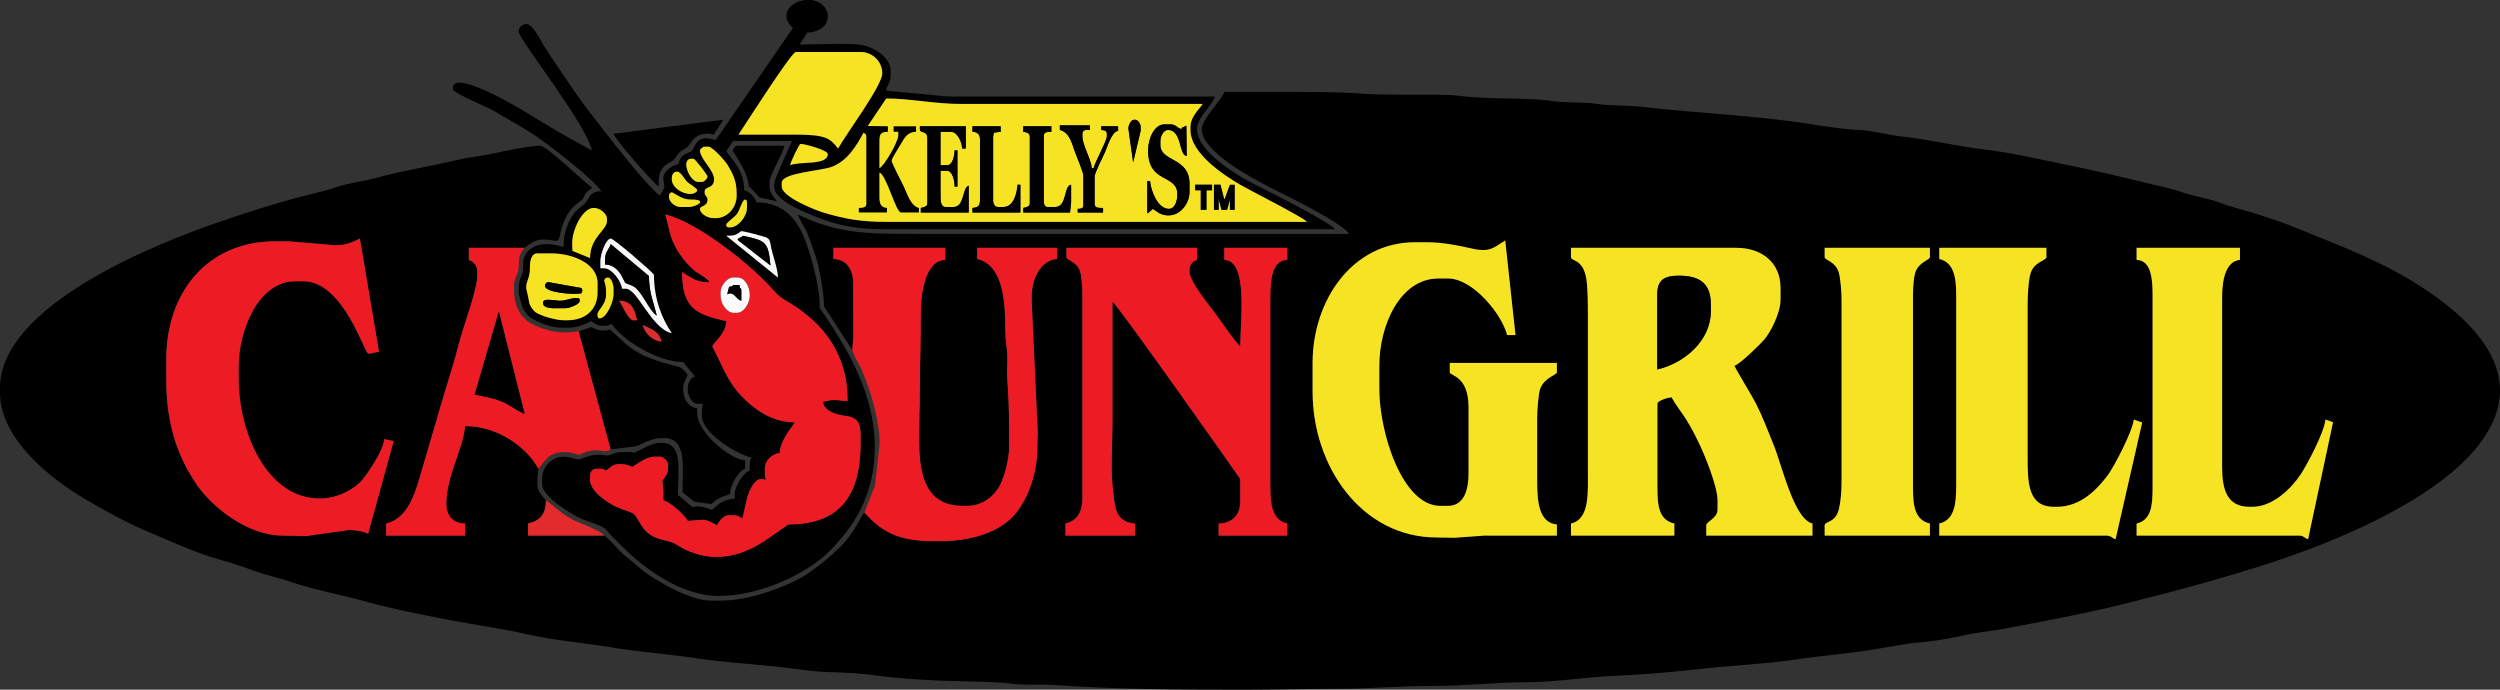 <?xml version="1.0" encoding="UTF-8"?>
<svg xmlns="http://www.w3.org/2000/svg" xmlns:xlink="http://www.w3.org/1999/xlink" width="765.35pt" height="211.14pt" viewBox="0 0 765.35 211.14" version="1.1">
<rect x="0" y="0" width="765.35" height="211.14" fill="#333333" stroke="none"/>
<defs>
<clipPath id="clip1">
  <path d="M 0 28 L 765.352 28 L 765.352 211.141 L 0 211.141 Z M 0 28 "/>
</clipPath>
</defs>
<g id="surface1">
<path style=" stroke:none;fill-rule:nonzero;fill:rgb(96.1%,50.999%,12.199%);fill-opacity:1;" d="M 208.621 89.195 L 205.125 92.633 L 205.125 96.07 L 208.621 99.508 L 208.621 89.195 "/>
<g clip-path="url(#clip1)" clip-rule="nonzero">
<path style=" stroke:none;fill-rule:evenodd;fill:rgb(0%,0%,0%);fill-opacity:1;" d="M 260.895 107.133 L 261.246 103.445 L 261.18 86.672 C 261.18 82.59 259.215 79.371 255.141 79.281 L 255.141 75.871 L 289.367 75.871 L 289.367 79.566 C 283.246 79.703 281.855 89.812 281.891 96.328 C 281.926 104.109 281.605 112.055 281.605 120.203 C 281.605 135.59 278.352 154.875 294.836 154.875 L 295.984 154.875 C 300.602 154.875 304.016 152.137 305.773 149.199 C 307.27 146.711 308.93 140.875 308.93 136.973 L 308.93 130.719 C 308.93 125.543 308.711 120.699 308.352 115.945 C 308.172 113.527 308.539 110.684 308.355 108.266 C 308.184 105.984 307.773 103.754 307.777 101.164 C 307.801 91.707 306.887 81.062 299.148 79.281 L 299.148 75.871 L 323.598 75.871 L 323.598 79.281 C 318.555 79.699 315.832 85.301 315.832 90.934 L 315.832 92.07 L 317.695 132.418 L 317.559 137.254 C 317.559 145.742 314.062 154.23 309.73 158.508 C 305.02 163.168 297.043 165.672 287.645 165.672 L 285.918 165.672 C 274.871 165.672 269.789 162.727 264.633 156.863 C 263.91 157.684 262.219 161.004 261.297 162.379 C 260.195 164.012 258.723 165.984 257.371 167.309 C 253.922 170.691 251.809 172.34 247.836 175.223 C 242.695 178.945 230.012 183.859 221.199 183.859 L 217.457 183.859 C 211.504 183.859 202.664 178.652 198.816 176.133 C 196.27 174.461 193.934 172.137 191.516 170.273 C 189.371 168.617 187.082 165.375 184.953 163.965 L 161.656 163.965 L 161.656 160.273 C 165.234 159.449 167.121 157.516 167.121 153.168 C 166.352 152.031 164.531 150.605 164.531 148.621 L 164.531 146.633 L 164.82 143.508 C 161.312 136.957 152.465 130.434 142.383 130.434 C 141.793 137.438 136.633 145.762 136.633 154.305 C 136.633 157.801 138.746 160.273 142.383 160.273 L 142.383 163.965 L 118.223 163.965 L 118.223 160.273 C 124.766 158.77 127.055 151.215 128.859 144.926 C 130.777 138.234 132.762 131.703 134.73 124.863 C 136.691 118.062 138.926 111.441 140.598 104.801 C 141.797 100.031 146.121 88.703 146.121 84.398 L 146.121 82.977 C 146.121 81.395 144.82 79.906 143.531 79.566 L 143.531 75.871 L 160.504 75.871 C 161.996 74.887 163.754 73.316 166.258 73.316 C 170.719 73.316 170.867 75.117 171.598 71.203 C 171.961 69.273 172.914 66.977 173.738 65.645 C 174.855 63.828 175.879 62.852 177.652 61.555 C 178.93 60.621 178.52 60.383 179.309 59.211 C 180.027 58.141 180.473 58.496 181.215 57.402 C 178.828 55.824 167.352 44.613 165.395 44.613 C 162.422 44.613 155.203 46.035 152.281 46.723 C 148.07 47.711 143.883 48.062 139.676 49.043 C 131.332 50.988 123.25 52.23 115.227 54.441 C 111.133 55.57 106.719 55.949 102.891 57.32 C 99.688 58.465 94.387 59.605 91.129 60.473 C 83.297 62.562 75.859 64.988 68.348 67.523 C 47.047 74.699 0 93.695 0 118.781 L 0 120.203 C 0 134.844 16.496 147.215 26.184 152.875 C 32.207 156.395 38.883 160.09 45.645 162.922 C 51.777 165.492 60.242 169.395 66.676 171.133 C 69.648 171.93 74.762 173.641 77.918 174.801 C 81.488 176.105 85.52 176.91 89.168 178.176 C 96.523 180.723 104.762 182.09 112.586 184.316 C 119.957 186.41 129.043 188.145 136.801 189.66 C 144.965 191.258 153.469 192.375 161.531 194.215 C 169.605 196.055 178.688 196.777 187.141 198.184 C 195.879 199.637 204.484 200.203 213.371 201.539 C 222.086 202.848 230.93 203.27 240.152 204.348 C 243.621 204.75 250.094 205.707 253.402 205.75 C 256.855 205.801 263.762 206.137 267.16 206.652 C 274.441 207.762 286.852 208.461 294.848 208.57 C 297.574 208.609 306.188 208.797 308.867 209.211 C 313.234 209.891 318.105 209.352 323.027 209.719 C 340.859 211.035 361.785 211.141 380.555 211.141 C 390.676 211.141 399.93 210.855 409.891 210.855 C 419.43 210.855 429.375 209.969 438.648 209.996 C 448.168 210.023 457.828 208.879 467.141 208.871 C 475.902 208.867 486.133 207.199 494.734 206.867 C 504.105 206.504 513.34 205.586 522.094 204.625 C 531.18 203.629 540.172 203.297 549.051 201.984 C 557.5 200.734 566.688 200.043 575.215 198.566 C 578.125 198.062 585.34 196.727 587.938 196.645 C 590.133 196.57 598.488 195.207 600.602 194.656 C 604.305 193.695 609.328 193.273 613.383 192.508 C 617.488 191.727 621.766 190.957 625.695 190.18 C 633.816 188.574 642.109 186.914 650.02 184.938 C 666.172 180.91 681.07 176.918 696.137 171.961 C 718.973 164.445 760.746 147.145 765.023 123.223 C 767.906 107.09 751.191 94.352 741.949 88.262 C 729.133 79.82 716.793 75.434 701.852 69.34 C 698.48 67.961 694.414 66.676 690.797 65.48 C 687.184 64.285 682.988 63.395 679.586 62.062 C 676.07 60.684 671.426 60.09 667.906 58.824 C 664.641 57.656 659.949 56.715 656.289 55.809 C 648.344 53.848 640.129 51.992 632.176 50.363 C 624.547 48.797 615.113 46.609 607.496 45.758 C 599.199 44.832 590.832 42.688 581.926 41.75 C 578.438 41.387 572.387 39.824 568.965 39.777 C 566.242 39.746 558.949 38.773 555.84 38.25 C 538.852 35.402 520.105 34.723 502.492 32.699 C 497.91 32.172 492.934 32.453 488.484 31.758 C 484.461 31.129 478.82 31.598 474.727 30.859 C 471.805 30.336 463.762 30.133 460.512 30.129 C 457.465 30.125 449.43 29.762 446.648 29.328 C 443.535 28.848 435.555 28.984 432.039 28.984 C 427.84 28.984 421.926 29.02 417.656 28.703 C 408.691 28.039 398.375 28.133 388.895 28.133 L 374.801 28.133 C 374.145 30.551 367.895 36.395 367.895 39.5 C 367.895 46.406 383.223 54.465 388.699 57.309 C 393.879 60.004 410.598 67.98 413.059 71.609 C 383.91 71.609 354.762 71.609 325.613 71.609 C 311.039 71.609 296.465 71.609 281.891 71.609 C 264.133 71.609 256.473 71.457 244.211 65.645 C 244.461 66.711 246.547 69.832 247.289 71.691 C 248.207 73.988 248.848 76.129 249.68 78.426 C 250.781 81.473 252.262 89.68 252.262 93.777 Z M 326.188 160.273 C 329.715 159.461 331.363 156.785 331.363 152.602 L 331.363 89.797 C 331.363 87.766 331.078 84.016 330.516 82.68 C 329.359 79.965 326.477 79.66 326.477 78.715 L 326.477 75.871 L 366.457 75.871 L 366.457 79.566 C 365.312 79.867 364.156 80.984 364.156 82.41 L 364.156 83.262 C 364.156 85.938 369.82 93.062 371.426 95.117 C 372.949 97.07 378.41 105.148 379.691 105.996 C 379.691 98.332 382.215 79.73 374.801 79.566 L 374.801 75.871 L 394.07 75.871 L 394.07 79.566 C 388.883 79.68 388.895 86.949 388.895 92.355 L 388.895 146.633 C 388.895 153.02 388.73 159.043 394.07 160.273 L 394.07 163.965 L 373.074 163.965 L 373.074 160.273 C 377.266 160.18 379.691 157.668 379.691 153.453 L 379.691 146.633 C 379.691 146.578 342.516 93.766 340.57 92.355 C 340.57 104.859 340.57 117.359 340.57 129.867 C 340.57 135.043 340.027 143.863 340.59 148.602 C 341.305 154.605 340.91 159.73 347.473 160.273 L 347.473 163.965 L 326.188 163.965 Z M 480.941 160.273 C 486.73 158.941 486.117 150.863 486.117 143.793 L 486.117 96.051 C 486.117 92.844 486.074 87.801 485.613 85.18 C 484.555 79.145 480.941 80.02 480.941 78.715 L 480.941 75.871 L 531.566 75.871 C 539.438 75.871 545.086 80.477 545.086 88.094 L 545.086 91.785 C 545.086 95.789 542.066 101.672 540.121 103.934 C 538.812 105.457 532.617 111.535 530.988 111.965 C 531.199 112.734 536.578 121.586 537.605 123.613 C 539.695 127.742 541.133 131.715 542.98 136.207 C 545.461 142.223 549.191 158.965 554.863 160.273 L 554.863 163.965 L 522.359 163.965 L 522.359 160.844 C 522.359 159.633 525.812 158.695 525.812 156.012 L 525.812 153.168 C 525.812 148.879 521.852 139.246 520.254 135.926 C 518.984 133.285 517.762 130.895 516.266 128.504 C 514.859 126.27 512.832 123.703 511.719 121.625 C 510.621 121.715 507.402 122.617 507.402 123.613 L 507.402 148.906 C 507.402 154.719 507.727 159.156 512.582 160.273 L 512.582 163.965 L 480.941 163.965 Z M 562.926 156.016 C 563.484 153.848 563.781 150.504 563.781 147.77 L 563.781 91.504 C 563.781 89.43 563.395 84.801 562.895 83.289 C 561.762 79.887 558.605 79.727 558.605 78.715 L 558.605 75.871 L 590.82 75.871 L 590.82 78.715 C 590.82 79.512 587.816 80.168 586.59 82.777 C 585.891 84.277 585.645 87.906 585.645 90.082 L 585.645 149.477 C 585.645 154.922 586.246 159.219 590.82 160.273 L 590.82 163.965 L 558.605 163.965 L 558.605 160.844 C 558.605 159.559 561.871 160.129 562.926 156.016 Z M 647.66 165.078 C 646.621 164.801 646.273 163.965 644.898 163.965 L 593.695 163.965 L 593.695 160.273 C 599.223 159.004 598.875 152.367 598.875 145.781 L 598.875 90.367 C 598.875 84.984 598.172 80.312 593.695 79.281 L 593.695 75.871 L 626.488 75.871 L 626.488 78.715 C 626.488 79.809 622.512 80.074 621.527 84.047 C 620.969 86.305 620.734 90.258 620.734 93.207 L 620.734 139.527 C 620.734 147.492 620.68 155.156 628.789 155.156 L 629.652 155.156 C 637.035 155.156 641.98 149.801 645.234 145.547 C 647.102 143.105 652.945 131.91 653.238 128.445 L 655.809 129.348 Z M 706.594 165.07 C 705.59 164.801 705.238 163.965 703.863 163.965 L 654.102 163.965 L 654.102 160.273 C 658.555 159.246 658.992 154.797 658.992 149.477 L 658.992 90.082 C 658.992 85.469 658.566 79.664 654.102 79.566 L 654.102 75.871 L 685.742 75.871 L 685.742 79.566 C 681.27 79.934 680.277 85.996 680.277 90.934 L 680.277 142.938 C 680.277 149.652 681.645 155.156 688.617 155.156 L 689.48 155.156 C 695.973 155.156 701.543 149.367 704.27 145.324 C 706.219 142.43 711.594 132.297 711.918 128.445 L 714.234 129.262 Z M 436.93 74.168 C 441.34 74.168 446.219 75.086 450.051 75.98 C 455.836 77.34 456.941 76.156 460.805 73.602 L 463.953 102.586 L 461.383 102.586 C 459.93 96.434 451.02 85.25 443.258 85.25 L 440.383 85.25 C 428.566 85.25 422.262 99.656 422.262 111.965 L 422.262 119.066 C 422.262 132.371 429.227 154.875 440.961 154.875 L 443.258 154.875 C 448.258 154.875 449.586 149.891 449.586 144.926 L 449.586 124.754 C 449.586 114.832 443.832 115.148 443.832 113.953 L 443.832 111.113 L 476.625 111.113 L 476.625 113.953 C 476.625 114.816 472.973 115.441 471.555 118.891 C 470.965 120.332 470.586 125.746 470.586 127.879 L 470.586 147.484 C 470.586 153.438 471.113 160.105 476.625 160.559 L 476.625 163.965 L 454.477 163.965 L 445.277 164.629 L 439.809 164.535 C 416.93 164.535 401.84 142.883 401.84 119.922 L 401.84 111.113 C 401.84 91.969 413.941 74.168 433.191 74.168 Z M 103.84 75.02 C 106.02 75.02 108.699 73.797 110.168 73.031 L 116.027 107.684 C 114.664 107.805 114.086 108.27 112.758 108.27 C 111.621 108.27 105.105 86.105 92.91 86.105 L 90.32 86.105 C 79.348 86.105 73.062 100.742 73.062 112.246 L 73.062 115.941 C 73.062 132.512 81.723 152.602 97.797 152.602 L 98.086 152.602 C 103.438 152.602 108.75 149.629 111.086 146.688 C 112.977 144.297 117.348 137.957 117.645 134.414 L 120.512 135.031 L 112.695 163.383 C 111.297 162.707 109.18 162.262 107.004 162.262 L 106.715 162.262 L 93.793 164.102 L 86.582 163.965 C 75.66 163.965 64.867 155.109 60.285 148.453 C 54.637 140.246 50.91 130.168 50.91 116.512 L 50.91 109.973 C 50.91 89.449 63.5 73.883 84.281 73.883 L 88.305 73.883 L 102.969 75.113 L 103.84 75.02 "/>
</g>
<path style=" stroke:none;fill-rule:evenodd;fill:rgb(0%,0%,0%);fill-opacity:1;" d="M 316.406 70.188 C 347.188 70.188 377.965 70.188 408.742 70.188 C 407.422 68.242 388.906 58.801 385.25 57.023 C 379.707 54.324 366.457 46.719 366.457 39.5 C 366.457 35.934 371.34 32.035 371.922 29.555 L 290.23 29.555 L 271.227 27.738 C 271.68 25.734 272.688 25.391 272.688 22.734 L 272.688 21.883 C 272.688 17.277 267.199 14.129 262.891 13.656 C 258.184 13.141 249.879 13.641 244.785 13.641 L 247.133 9.977 C 250.332 9.945 253.414 8.172 253.414 5.113 L 253.414 4.828 C 253.414 2.156 250.637 0 247.949 0 L 247.086 0 C 244.027 0 240.758 2.047 240.758 4.828 L 240.758 5.113 C 240.758 6.449 241.918 7.961 242.77 8.527 L 219.117 42.863 C 218.098 42.66 217.387 42.34 216.02 42.34 C 212.781 42.34 212.59 45.828 211.688 46.301 C 209.477 47.469 208.406 47.207 207.68 50.301 C 205.73 50.457 202.754 52.727 203.074 54.844 L 203.43 57.391 L 202.035 59.871 C 198.055 57.207 184.621 39.625 180.719 34.59 C 177.285 30.172 174.203 25.559 171.031 20.859 C 169.398 18.434 167.914 16.309 166.371 13.809 C 165.363 12.172 163.207 7.387 161.082 7.387 C 159.945 7.387 158.777 8.316 158.777 9.66 C 158.777 12.027 179.211 37.527 181.215 46.035 C 174.316 42.43 168.145 38.738 161.598 34.727 C 157.711 32.344 145.723 25.289 140.371 25.289 C 139.637 25.289 138.645 25.906 138.645 26.711 L 138.645 27.277 C 138.645 28.504 149.492 32.902 151.188 33.93 C 155.375 36.469 159.133 38.414 163.207 41.09 C 167.883 44.16 181.398 54.562 184.094 58.539 C 181.57 58.539 180.766 59.504 179.875 61.195 C 179.133 62.609 177.52 63.406 176.391 64.57 C 174.512 66.508 172.586 70.727 172.586 74.453 L 172.586 75.59 C 171.312 75.297 169.402 74.738 167.984 74.738 L 167.41 74.738 C 163.828 74.738 161.176 76.34 160.379 79.16 C 159.805 81.188 160.602 81.953 159.684 84.152 C 159.055 85.656 158.777 86.871 158.777 88.945 L 158.777 89.512 C 158.777 90.094 159.723 93.66 160.023 94.254 C 160.715 95.598 161.406 96.547 162.629 97.363 C 164.336 98.504 168.762 100.312 171.434 100.312 L 174.312 100.312 C 176.719 100.312 179.332 99.156 180.93 98.32 C 181.812 98.785 182.938 99.742 184.094 99.742 L 184.953 99.742 C 185.996 99.742 186.559 99.508 187.258 99.176 C 190.508 103.973 201.137 110.828 209.117 110.828 L 212.75 115.223 C 211.219 115.73 210.555 117.422 210.555 119.066 L 210.555 119.352 C 210.555 121.129 211.883 123.613 213.434 123.613 L 215.156 123.613 C 215.082 124.504 214.871 124.625 214.871 125.602 L 214.871 127.309 C 214.871 132.41 225.098 138.941 230.113 140.098 C 229.816 140.652 229.539 140.934 229.539 141.801 L 229.539 144.074 C 227.758 144.547 224.938 148.82 224.938 151.18 L 224.938 152.602 C 223.398 152.727 222.004 153.184 220.902 153.73 C 220.086 154.137 218.156 156.012 218.031 156.012 C 217.078 156.012 214.23 154.242 211.703 155.441 L 211.914 155.199 L 207.574 151.535 C 207.391 144.621 209.484 135.551 202.5 135.551 L 201.926 135.551 C 199.785 135.551 195.715 137.859 194.16 138.676 C 193.703 138.461 193.746 138.391 193.008 138.391 L 190.422 138.391 C 188.922 138.391 188.273 138.676 187.141 139.133 C 185.551 139.773 185.555 139.246 183.805 139.246 L 182.941 139.246 C 180.191 139.246 177.895 140.664 177.188 140.664 C 176.363 140.664 174.57 139.812 172.586 139.812 C 168.859 139.812 165.969 142.863 165.969 146.633 L 165.969 148.34 C 165.969 151.965 174.609 157.184 177.664 158.668 C 179.488 159.555 184.469 160.855 185.461 162.047 C 187.246 164.199 188.82 165.641 190.777 167.594 C 196.82 173.613 208.211 182.438 220.047 182.438 C 233 182.438 247.188 175.43 253.633 169.016 C 261.352 161.332 267.797 151.816 267.797 136.688 C 267.797 120.488 259.094 106.379 252.438 96.445 C 250.332 93.309 251.141 95.43 250.828 90.93 C 250.762 89.949 250.121 86.305 249.848 85.082 C 248.965 81.133 248.047 77.805 246.84 74.414 C 244.488 67.809 240.422 61.949 231.551 61.949 C 231.168 60.309 229.441 58.629 227.812 58.254 C 227.812 52.199 224.629 49.684 222.348 46.32 L 224.367 43.195 L 242.484 43.191 C 241.855 44.363 237.02 55.246 237.02 55.98 L 237.02 57.117 C 237.02 61.574 246.793 65.141 250.629 66.691 C 256.051 68.883 262.551 70.188 270.098 70.188 C 285.535 70.188 300.973 70.188 316.406 70.188 Z M 226.09 41.203 C 227.91 38.512 242.301 15.914 243.633 15.914 L 263.48 15.914 C 267.02 15.914 270.098 18.758 270.098 22.449 C 270.098 26.254 258.832 41.262 256.578 45.469 C 254.449 42.523 252.977 41.203 243.348 41.203 C 237.594 41.203 231.84 41.203 226.09 41.203 Z M 271.305 30.16 C 278.426 30.121 286.234 31.844 294.262 31.828 C 302.504 31.809 310.754 31.828 318.996 31.828 C 335.395 31.828 351.789 31.828 368.184 31.828 C 366.926 33.684 364.445 35.789 364.445 38.93 L 364.445 39.781 C 364.445 46.992 374.723 53.664 379.68 56.559 C 382.656 58.293 399.152 66.621 400.113 67.918 C 371.441 67.918 342.773 67.918 314.105 67.918 C 299.82 67.918 285.535 67.918 271.246 67.918 C 263.391 67.918 258.559 66.973 252.441 65.18 C 249.266 64.254 239.32 60.203 239.32 57.117 L 239.32 55.98 C 239.32 52.836 251.383 52.363 254.742 51.039 C 259.438 49.191 262.105 44.816 264.344 40.637 C 264.793 40.934 265.207 41.012 265.207 41.773 L 265.207 62.52 C 265.207 63.531 263.945 63.633 262.906 63.652 L 262.906 65.074 L 271.535 65.074 L 271.535 63.652 C 269.59 63.492 269.234 62.277 269.234 60.242 L 269.234 52.855 C 271.352 53.41 274.234 65.074 275.852 65.074 L 281.316 65.074 L 281.316 63.652 C 278.785 63.07 277.719 59.207 276.621 56.926 C 276.07 55.777 272.973 49.949 272.973 49.16 C 272.973 48.551 275.465 44.68 275.941 43.855 C 276.949 42.129 277.871 40.406 280.453 40.352 L 280.453 38.648 L 273.551 38.648 L 273.551 40.352 L 274.988 40.352 L 274.988 41.488 C 274.988 43.371 270.547 51.09 269.234 51.434 L 269.234 43.477 C 269.234 41.227 269.449 40.352 271.824 40.352 L 271.824 38.648 L 265.66 38.566 Z M 216.598 61.098 C 216.598 60.051 215.73 59.984 215.73 59.105 L 215.73 58.539 C 215.73 57.02 218.609 57.875 218.609 54.844 C 218.609 52.117 214.297 48.598 214.297 46.035 C 214.297 45.73 215.137 44.898 215.73 44.898 L 216.883 44.898 C 218.109 44.898 222.035 49.309 222.734 50.484 C 224.215 52.973 225.512 55.262 225.512 59.105 L 225.512 59.961 C 225.512 63.566 222.66 66.777 219.184 66.777 L 218.32 66.777 C 216.793 66.777 214.297 65.539 214.297 63.938 C 214.297 62.891 216.598 63.359 216.598 61.098 Z M 241.906 50.582 C 241.98 49.691 244.664 44.047 245.07 44.047 C 246.371 44.047 253.414 45.977 253.414 47.172 C 253.414 50.773 244.652 49.281 241.906 50.582 Z M 213.719 55.699 C 211.121 55.699 208.23 48.594 211.703 48.594 L 212.281 48.594 C 212.836 48.594 216.598 53.676 216.598 53.992 C 216.598 54.676 215.562 55.699 214.871 55.699 Z M 207.391 52.57 C 208.383 52.57 209.496 54.797 210.336 55.629 C 211.188 56.473 213.434 57.574 213.434 58.254 C 213.434 58.824 212.234 59.391 211.418 59.391 C 208.719 59.391 205.664 57.332 205.664 54.844 L 205.664 54.559 C 205.664 53.602 206.176 52.57 207.105 52.57 Z M 211.699 61.102 C 216.855 61.055 213.301 63.367 210.844 63.367 L 208.254 63.367 C 206.703 63.367 204.801 61.84 204.801 60.242 L 204.801 59.961 C 204.801 59.199 205.219 59.117 205.664 58.824 C 207.473 59.77 208.949 61.129 211.699 61.102 Z M 222.348 68.77 C 222.348 68.098 224.914 66.57 225.75 65.309 C 226.438 64.266 227.301 61.098 228.102 61.098 C 228.504 61.098 228.676 61.484 228.676 61.949 L 228.676 63.652 C 228.676 66.277 225.961 69.621 223.496 69.621 L 223.211 69.621 C 222.547 69.621 222.348 69.426 222.348 68.77 Z M 203.648 65.645 C 213.598 67.93 230.766 81.801 236.656 88.734 C 239.32 91.867 241.531 92.281 244.738 94.676 C 247.793 96.961 249.586 98.438 252.055 101.371 C 256.09 106.172 259.453 113.227 259.453 121.91 L 259.449 122.809 L 255.715 122.477 L 255.141 122.477 C 253.773 122.477 253.062 122.797 251.977 123.047 C 252.207 125.801 255.938 126.953 258.621 127.281 C 262.586 127.766 263.48 129.344 263.48 133.562 L 263.48 135.551 C 263.48 151.301 257.523 160.559 241.336 160.559 C 235.355 164.512 229.078 170.504 219.184 170.504 C 214.641 170.504 210.125 168.691 207.34 166.859 C 204.113 164.734 200.324 165.934 196.98 161.746 C 196.133 160.684 194.562 157.492 193.844 157.172 C 192.008 156.352 190.184 155.887 188.305 154.977 C 185.684 153.707 180.641 150.316 180.641 146.918 L 180.641 145.781 C 180.641 144.469 181.277 143.508 182.652 143.508 L 183.805 143.508 C 184.684 143.508 184.965 143.781 185.531 144.074 C 186.809 143.23 187.371 142.086 189.559 142.086 L 190.422 142.086 C 191.484 142.086 192.855 142.594 193.586 142.938 C 195.004 142 198.051 139.812 200.199 139.812 L 202.215 139.812 C 203.059 139.812 204.516 141.254 204.516 142.086 L 204.516 143.223 C 204.516 145.211 203.562 146.059 202.77 147.203 L 203.074 150.043 L 203.074 153.168 C 205.199 153.656 209.605 157.645 210.562 159.469 L 214.871 159.137 L 215.445 159.137 C 216.594 159.137 218.727 160.348 219.473 160.844 C 220.125 159.625 221.395 157.719 223.211 157.719 L 224.359 157.719 C 228.227 157.719 226.562 161.652 228.5 153.277 C 228.996 151.121 230.664 146.633 232.992 146.633 C 233.77 146.633 233.781 146.77 234.43 146.918 C 234.355 146.027 234.145 145.906 234.145 144.926 L 234.145 143.508 C 234.145 140.922 236.434 138.863 238.742 138.676 C 238.742 135.172 241.871 131.477 243.348 129.297 C 236.086 129.297 230.641 125.027 227.016 121.277 C 222.562 116.668 221.062 111.652 218.031 105.996 C 219.496 103.836 222.27 101.703 222.348 98.32 C 213.176 96.215 208.828 94.551 208.828 83.262 C 210.762 84.539 213.129 86.387 216.309 86.387 L 217.172 86.387 C 216.699 85.105 213.488 83.707 212.348 82.629 C 210.777 81.148 209.535 79.902 208.309 78.094 C 207.129 76.344 206.109 74.508 205.414 72.426 C 204.938 71.004 204.031 66.43 203.648 65.645 Z M 175.176 74.453 C 175.176 70.305 178.309 63.652 181.789 63.652 C 183.598 63.652 185.816 65.316 185.816 67.062 L 185.816 67.633 C 185.816 70.496 180.641 72.602 180.641 79 L 175.254 76.816 Z M 222.348 72.18 C 225.285 72.18 225.254 71.883 226.949 70.758 C 227.781 70.828 231.359 71.703 232.293 72.016 C 234.434 72.734 235.539 72.43 235.875 74.73 C 236.328 77.828 238.102 81.977 238.168 84.969 Z M 183.805 79.852 C 183.805 77.723 185.562 73.031 186.969 73.031 C 187.898 73.031 199.398 82.934 200.199 84.113 C 200.199 91.594 202.629 97.535 205.664 102.02 C 199.355 100.566 195.199 88.379 191.57 88.379 L 190.422 88.379 C 190.234 86.156 187.367 82.125 184.953 82.125 L 183.805 82.125 Z M 182.941 96.051 C 182.941 95.09 185.531 93.172 185.531 90.367 L 185.531 88.945 C 185.531 87.598 185.207 86.895 184.953 85.82 C 185.203 85.367 185.387 84.969 186.105 84.969 C 187.191 84.969 187.832 87.188 187.832 88.379 L 187.832 90.082 C 187.832 92.438 185.688 97.473 183.516 97.473 C 183.113 97.473 182.941 97.086 182.941 96.617 Z M 161.082 88.094 C 161.082 85.891 162.262 85.176 162.23 82.125 C 162.211 79.969 162.562 77.578 164.531 77.578 L 168.848 77.578 C 175.152 77.578 182.941 80.609 182.941 86.672 L 182.941 89.512 C 182.941 94.941 179.051 98.039 173.738 98.039 L 172.586 98.039 C 170.059 98.039 165.613 96.684 164.062 95.66 C 163.18 95.074 162.094 93.484 161.953 92.344 C 161.75 90.668 161.082 88.574 161.082 88.094 Z M 193.871 98.039 C 192.371 98.039 190.484 93.438 189.559 92.07 C 193.566 92.07 194.301 94.973 195.023 98.039 Z M 202.5 104.574 C 199.703 104.344 197.32 101.887 196.746 99.461 C 199.395 100.844 201.727 101.289 202.5 104.574 "/>
<path style=" stroke:none;fill-rule:evenodd;fill:rgb(96.1%,89%,14.099%);fill-opacity:1;" d="M 480.941 78.715 C 480.941 80.02 484.555 79.145 485.613 85.18 C 486.074 87.801 486.117 92.844 486.117 96.051 L 486.117 143.793 C 486.117 150.863 486.73 158.941 480.941 160.273 L 480.941 163.965 L 512.582 163.965 L 512.582 160.273 C 507.727 159.156 507.402 154.719 507.402 148.906 L 507.402 123.613 C 507.402 122.617 510.621 121.715 511.719 121.625 C 512.832 123.703 514.859 126.27 516.266 128.504 C 517.762 130.895 518.984 133.285 520.254 135.926 C 521.852 139.246 525.812 148.879 525.812 153.168 L 525.812 156.012 C 525.812 158.695 522.359 159.633 522.359 160.844 L 522.359 163.965 L 554.863 163.965 L 554.863 160.273 C 549.191 158.965 545.461 142.223 542.98 136.207 C 541.133 131.715 539.695 127.742 537.605 123.613 C 536.578 121.586 531.199 112.734 530.988 111.965 C 532.617 111.535 538.812 105.457 540.121 103.934 C 542.066 101.672 545.086 95.789 545.086 91.785 L 545.086 88.094 C 545.086 80.477 539.438 75.871 531.566 75.871 L 480.941 75.871 Z M 507.402 113.102 L 507.402 90.082 C 507.402 85.676 509.574 84.398 514.02 84.398 C 520.5 84.398 523.797 86.859 523.797 93.207 L 523.797 95.195 C 523.797 104.621 515.262 111.293 507.402 113.102 "/>
<path style=" stroke:none;fill-rule:evenodd;fill:rgb(96.1%,89%,14.099%);fill-opacity:1;" d="M 436.93 74.168 L 433.191 74.168 C 413.941 74.168 401.84 91.969 401.84 111.113 L 401.84 119.922 C 401.84 142.883 416.93 164.535 439.809 164.535 L 445.277 164.629 L 454.477 163.965 L 476.625 163.965 L 476.625 160.559 C 471.113 160.105 470.586 153.438 470.586 147.484 L 470.586 127.879 C 470.586 125.746 470.965 120.332 471.555 118.891 C 472.973 115.441 476.625 114.816 476.625 113.953 L 476.625 111.113 L 443.832 111.113 L 443.832 113.953 C 443.832 115.148 449.586 114.832 449.586 124.754 L 449.586 144.926 C 449.586 149.891 448.258 154.875 443.258 154.875 L 440.961 154.875 C 429.227 154.875 422.262 132.371 422.262 119.066 L 422.262 111.965 C 422.262 99.656 428.566 85.25 440.383 85.25 L 443.258 85.25 C 451.02 85.25 459.93 96.434 461.383 102.586 L 463.953 102.586 L 460.805 73.602 C 456.941 76.156 455.836 77.34 450.051 75.98 C 446.219 75.086 441.34 74.168 436.93 74.168 "/>
<path style=" stroke:none;fill-rule:evenodd;fill:rgb(92.899%,10.999%,14.099%);fill-opacity:1;" d="M 326.477 78.715 C 326.477 79.66 329.359 79.965 330.516 82.68 C 331.078 84.016 331.363 87.766 331.363 89.797 L 331.363 152.602 C 331.363 156.785 329.715 159.461 326.188 160.273 L 326.188 163.965 L 347.473 163.965 L 347.473 160.273 C 340.91 159.73 341.305 154.605 340.59 148.602 C 340.027 143.863 340.57 135.043 340.57 129.867 C 340.57 117.359 340.57 104.859 340.57 92.355 C 342.516 93.766 379.691 146.578 379.691 146.633 L 379.691 153.453 C 379.691 157.668 377.266 160.18 373.074 160.273 L 373.074 163.965 L 394.07 163.965 L 394.07 160.273 C 388.73 159.043 388.895 153.02 388.895 146.633 L 388.895 92.355 C 388.895 86.949 388.883 79.68 394.07 79.566 L 394.07 75.871 L 374.801 75.871 L 374.801 79.566 C 382.215 79.73 379.691 98.332 379.691 105.996 C 378.41 105.148 372.949 97.07 371.426 95.117 C 369.82 93.062 364.156 85.938 364.156 83.262 L 364.156 82.41 C 364.156 80.984 365.312 79.867 366.457 79.566 L 366.457 75.871 L 326.477 75.871 L 326.477 78.715 "/>
<path style=" stroke:none;fill-rule:evenodd;fill:rgb(96.1%,89%,14.099%);fill-opacity:1;" d="M 265.66 38.566 L 271.824 38.648 L 271.824 40.352 C 269.449 40.352 269.234 41.23 269.234 43.477 L 269.234 51.434 C 270.547 51.09 274.988 43.375 274.988 41.488 L 274.988 40.352 L 273.551 40.352 L 273.551 38.648 L 280.453 38.648 L 280.453 40.352 C 277.871 40.41 276.949 42.129 275.941 43.855 C 275.465 44.68 272.973 48.551 272.973 49.16 C 272.973 49.949 276.07 55.777 276.621 56.926 C 277.719 59.207 278.785 63.07 281.316 63.652 L 281.316 65.074 L 275.852 65.074 C 274.234 65.074 271.352 53.414 269.234 52.855 L 269.234 60.242 C 269.234 62.277 269.59 63.496 271.535 63.652 L 271.535 65.074 L 262.906 65.074 L 262.906 63.652 C 263.945 63.633 265.207 63.531 265.207 62.52 L 265.207 41.773 C 265.207 41.012 264.793 40.934 264.344 40.637 C 262.105 44.82 259.438 49.195 254.742 51.039 C 251.383 52.363 239.32 52.836 239.32 55.98 L 239.32 57.117 C 239.32 60.203 249.266 64.254 252.441 65.184 C 258.559 66.973 263.391 67.918 271.246 67.918 C 285.535 67.918 299.82 67.918 314.105 67.918 C 342.773 67.918 371.441 67.918 400.113 67.918 C 399.152 66.625 382.656 58.293 379.68 56.559 C 374.723 53.664 364.445 46.992 364.445 39.785 L 364.445 38.93 C 364.445 35.793 366.926 33.688 368.184 31.828 C 351.789 31.828 335.395 31.828 318.996 31.828 C 310.754 31.828 302.504 31.812 294.262 31.828 C 286.234 31.844 278.426 30.121 271.305 30.16 Z M 328.883 45.93 C 327.98 43.238 327.211 40.508 324.461 39.785 L 324.461 38.363 L 333.668 38.363 L 333.668 39.785 L 332.516 39.785 C 331.844 39.785 331.363 40.258 331.363 40.922 L 331.363 41.773 C 331.363 44.34 334.012 48.723 334.242 51.434 L 334.816 51.434 C 335.301 49.387 338.844 43.18 338.844 41.773 L 338.844 40.922 C 338.844 39.98 338.02 39.855 337.117 39.785 L 337.117 38.648 L 342.297 38.648 L 342.297 40.066 C 340.332 40.23 339.027 44.953 338.27 46.605 C 337.77 47.699 335.105 53.082 335.105 53.992 L 335.105 62.52 C 335.105 63.391 335.945 63.652 336.828 63.652 L 337.691 63.652 L 337.691 65.074 L 329.93 65.074 L 329.93 63.938 C 330.973 63.914 331.652 63.812 331.652 62.801 L 331.652 53.711 C 331.652 52.719 329.359 47.355 328.883 45.93 Z M 351.5 45.754 C 351.5 42.418 353.445 38.078 356.391 38.078 L 358.402 38.078 C 360.184 38.078 360.27 39.367 361.855 39.5 L 361.703 39.188 L 363.203 38.465 L 363.293 47.738 C 360.832 47.539 361.914 39.785 357.539 39.785 C 356.238 39.785 355.238 41.664 355.238 43.195 L 355.238 44.328 C 355.238 49.695 364.156 48.004 364.156 56.266 L 364.156 58.824 C 364.156 62.246 361.352 65.93 357.828 65.93 L 357.539 65.93 C 355.414 65.93 354.223 64.789 352.938 63.938 L 351.391 65.324 L 351.215 65.074 L 351.215 55.414 L 352.074 55.414 C 352.336 58.48 354.457 63.938 357.828 63.938 C 359.648 63.938 360.418 61.625 360.418 59.676 L 360.418 59.391 C 360.418 53.277 351.5 56.188 351.5 46.32 Z M 283.902 42.344 C 283.902 39.742 281.605 41.031 281.605 39.5 L 281.605 38.648 L 295.695 38.648 L 295.695 45.469 L 294.547 45.469 C 294.504 43.496 293.098 40.352 291.094 40.352 L 287.934 40.352 L 287.934 50.582 L 289.945 50.582 C 291.605 50.582 292.207 47.777 292.246 46.035 L 293.109 46.035 L 293.109 57.117 L 292.246 57.117 C 292.246 55.359 291.582 52.289 289.945 52.289 L 287.934 52.289 L 287.934 60.242 C 287.934 61.547 288.102 63.371 289.367 63.371 L 291.957 63.371 C 295.289 63.371 294.59 57.355 296.562 56.836 L 296.562 65.074 L 281.891 65.074 L 281.891 63.652 C 282.793 63.445 283.902 63.312 283.902 62.234 Z M 300.012 61.098 L 300.012 42.625 C 300.012 41.16 299.227 40.387 297.711 40.352 L 297.711 38.648 L 306.34 38.648 L 306.34 40.352 L 304.32 40.602 C 304.176 41.273 304.039 41.289 304.039 42.059 L 304.039 61.383 C 304.039 62.34 304.547 63.371 305.477 63.371 L 307.203 63.371 C 310.297 63.371 311.293 59.227 311.52 56.551 L 312.383 56.551 L 312.383 65.074 L 297.711 65.074 L 297.711 63.652 C 299.52 63.508 300.012 63.016 300.012 61.098 Z M 315.258 62.234 L 315.258 41.773 C 315.258 40.762 314.23 40.434 313.246 40.352 L 313.246 38.648 L 321.871 38.648 L 321.871 40.352 C 320.734 40.352 319.57 40.395 319.57 41.488 L 319.57 61.664 C 319.57 62.539 319.84 63.371 320.723 63.371 L 323.023 63.371 C 326.77 63.371 325.566 56.805 327.914 56.551 L 327.914 61.949 L 327.586 65.07 L 313.246 65.074 L 313.246 63.652 C 314.148 63.445 315.258 63.312 315.258 62.234 Z M 345.461 39.5 C 345.32 38.625 346.16 36.656 347.188 36.656 L 347.473 36.656 C 348.402 36.656 349.199 37.895 349.199 38.93 L 349.199 40.066 L 346.898 49.73 Z M 369.336 58.254 L 369.336 64.223 L 367.609 64.223 L 367.609 58.254 L 365.883 58.254 L 365.883 56.551 L 371.059 56.551 L 371.059 58.254 Z M 371.637 56.551 L 373.648 56.551 L 374.59 61.082 C 376.887 61.207 374.922 56.684 377.965 56.551 L 377.965 64.223 L 376.523 64.223 L 376.523 61.098 L 375.66 64.223 L 373.938 64.223 L 373.074 60.812 L 373.074 64.223 L 371.637 64.223 L 371.637 56.551 "/>
<path style=" stroke:none;fill-rule:evenodd;fill:rgb(92.899%,10.999%,14.099%);fill-opacity:1;" d="M 203.648 65.645 C 204.031 66.43 204.938 71.004 205.414 72.426 C 206.109 74.508 207.129 76.344 208.309 78.094 C 209.535 79.902 210.777 81.148 212.348 82.629 C 213.488 83.707 216.699 85.105 217.172 86.387 L 216.309 86.387 C 213.129 86.387 210.762 84.539 208.828 83.262 C 208.828 94.551 213.176 96.215 222.348 98.32 C 222.27 101.703 219.496 103.836 218.031 105.996 C 221.062 111.652 222.562 116.668 227.016 121.277 C 230.641 125.027 236.086 129.297 243.348 129.297 C 241.871 131.477 238.742 135.172 238.742 138.676 C 236.434 138.863 234.145 140.922 234.145 143.508 L 234.145 144.926 C 234.145 145.906 234.355 146.027 234.43 146.918 C 233.781 146.77 233.77 146.633 232.992 146.633 C 230.664 146.633 228.996 151.121 228.5 153.277 C 226.562 161.652 228.227 157.719 224.359 157.719 L 223.211 157.719 C 221.395 157.719 220.125 159.625 219.473 160.844 C 218.727 160.348 216.594 159.137 215.445 159.137 L 214.871 159.137 L 210.562 159.469 C 209.605 157.645 205.199 153.656 203.074 153.168 L 203.074 150.043 L 202.77 147.203 C 203.562 146.059 204.516 145.211 204.516 143.223 L 204.516 142.086 C 204.516 141.254 203.059 139.812 202.215 139.812 L 200.199 139.812 C 198.051 139.812 195.004 142 193.586 142.938 C 192.855 142.594 191.484 142.086 190.422 142.086 L 189.559 142.086 C 187.371 142.086 186.809 143.23 185.531 144.074 C 184.965 143.781 184.684 143.508 183.805 143.508 L 182.652 143.508 C 181.277 143.508 180.641 144.469 180.641 145.781 L 180.641 146.918 C 180.641 150.316 185.684 153.707 188.305 154.977 C 190.184 155.887 192.008 156.352 193.844 157.172 C 194.562 157.492 196.133 160.684 196.98 161.746 C 200.324 165.934 204.113 164.734 207.34 166.859 C 210.125 168.691 214.641 170.504 219.184 170.504 C 229.078 170.504 235.355 164.512 241.336 160.559 C 257.523 160.559 263.48 151.301 263.48 135.551 L 263.48 133.562 C 263.48 129.344 262.586 127.766 258.621 127.281 C 255.938 126.953 252.207 125.801 251.977 123.047 C 253.062 122.797 253.773 122.477 255.141 122.477 L 255.715 122.477 L 259.449 122.809 L 259.453 121.91 C 259.453 113.227 256.09 106.172 252.055 101.371 C 249.586 98.438 247.793 96.961 244.738 94.676 C 241.531 92.281 239.32 91.867 236.656 88.734 C 230.766 81.801 213.598 67.93 203.648 65.645 Z M 220.621 89.23 C 220.621 87.59 222.586 84.969 224.359 84.969 L 225.801 84.969 C 228.109 84.969 229.539 87.922 229.539 90.367 C 229.539 92.758 227.812 95.766 225.512 95.766 L 224.648 95.766 C 222.457 95.766 220.621 92.93 220.621 90.652 L 220.621 89.23 "/>
<path style=" stroke:none;fill-rule:evenodd;fill:rgb(92.899%,10.999%,14.099%);fill-opacity:1;" d="M 103.84 75.02 L 102.969 75.113 L 88.305 73.883 L 84.281 73.883 C 63.5 73.883 50.91 89.449 50.91 109.973 L 50.91 116.512 C 50.91 130.168 54.637 140.246 60.285 148.453 C 64.867 155.109 75.66 163.965 86.582 163.965 L 93.793 164.102 L 106.715 162.262 L 107.004 162.262 C 109.18 162.262 111.297 162.707 112.695 163.383 L 120.512 135.031 L 117.645 134.414 C 117.348 137.957 112.977 144.297 111.086 146.688 C 108.75 149.629 103.438 152.602 98.086 152.602 L 97.797 152.602 C 81.723 152.602 73.062 132.512 73.062 115.941 L 73.062 112.246 C 73.062 100.742 79.348 86.105 90.32 86.105 L 92.91 86.105 C 105.105 86.105 111.621 108.27 112.758 108.27 C 114.086 108.27 114.664 107.805 116.027 107.684 L 110.168 73.031 C 108.699 73.797 106.02 75.02 103.84 75.02 "/>
<path style=" stroke:none;fill-rule:evenodd;fill:rgb(92.899%,10.999%,14.099%);fill-opacity:1;" d="M 260.895 107.133 C 261.309 108.898 263.148 111.57 263.941 113.496 C 264.891 115.797 265.656 117.996 266.469 120.383 C 267.461 123.301 269.754 132.469 269.234 136.402 L 267.871 148.633 L 264.633 156.863 C 269.789 162.727 274.871 165.672 285.918 165.672 L 287.645 165.672 C 297.043 165.672 305.02 163.168 309.73 158.508 C 314.062 154.23 317.559 145.742 317.559 137.254 L 317.695 132.418 L 315.832 92.07 L 315.832 90.934 C 315.832 85.301 318.555 79.699 323.598 79.281 L 323.598 75.871 L 299.148 75.871 L 299.148 79.281 C 306.887 81.062 307.801 91.707 307.777 101.164 C 307.773 103.754 308.184 105.984 308.355 108.266 C 308.539 110.684 308.172 113.527 308.352 115.945 C 308.711 120.699 308.93 125.543 308.93 130.719 L 308.93 136.973 C 308.93 140.875 307.27 146.711 305.773 149.199 C 304.016 152.137 300.602 154.875 295.984 154.875 L 294.836 154.875 C 278.352 154.875 281.605 135.59 281.605 120.203 C 281.605 112.055 281.926 104.109 281.891 96.328 C 281.855 89.812 283.246 79.703 289.367 79.566 L 289.367 75.871 L 255.141 75.871 L 255.141 79.281 C 259.215 79.371 261.18 82.59 261.18 86.672 L 261.246 103.445 L 260.895 107.133 "/>
<path style=" stroke:none;fill-rule:evenodd;fill:rgb(96.1%,89%,14.099%);fill-opacity:1;" d="M 593.695 79.281 C 598.172 80.312 598.875 84.984 598.875 90.367 L 598.875 145.781 C 598.875 152.367 599.223 159.004 593.695 160.273 L 593.695 163.965 L 644.898 163.965 C 646.273 163.965 646.621 164.801 647.66 165.078 L 655.809 129.348 L 653.238 128.445 C 652.945 131.91 647.102 143.105 645.234 145.547 C 641.98 149.801 637.035 155.156 629.652 155.156 L 628.789 155.156 C 620.68 155.156 620.734 147.492 620.734 139.527 L 620.734 93.207 C 620.734 90.258 620.969 86.305 621.527 84.047 C 622.512 80.074 626.488 79.809 626.488 78.715 L 626.488 75.871 L 593.695 75.871 L 593.695 79.281 "/>
<path style=" stroke:none;fill-rule:evenodd;fill:rgb(96.1%,89%,14.099%);fill-opacity:1;" d="M 654.102 79.566 C 658.566 79.664 658.992 85.469 658.992 90.082 L 658.992 149.477 C 658.992 154.797 658.555 159.246 654.102 160.273 L 654.102 163.965 L 703.863 163.965 C 705.238 163.965 705.59 164.801 706.594 165.07 L 714.234 129.262 L 711.918 128.445 C 711.594 132.297 706.219 142.43 704.27 145.324 C 701.543 149.367 695.973 155.156 689.48 155.156 L 688.617 155.156 C 681.645 155.156 680.277 149.652 680.277 142.938 L 680.277 90.934 C 680.277 85.996 681.27 79.934 685.742 79.566 L 685.742 75.871 L 654.102 75.871 L 654.102 79.566 "/>
<path style=" stroke:none;fill-rule:evenodd;fill:rgb(92.899%,10.999%,14.099%);fill-opacity:1;" d="M 164.82 143.508 C 167.125 140.887 167.746 138.391 173.16 138.391 C 174.914 138.391 175.793 138.922 177.188 139.246 C 178.242 138.691 180.809 137.824 182.367 137.824 C 184.375 137.824 185.617 138.699 186.969 137.539 L 177.188 101.449 L 174.602 101.73 L 172.012 101.73 C 168.688 101.73 163.523 99.871 161.574 98.406 C 158.906 96.406 157.34 93.141 157.34 88.66 L 157.34 87.809 C 157.34 85.02 158.73 83.906 158.793 81.855 C 158.898 78.16 158.926 78.203 160.504 75.871 L 143.531 75.871 L 143.531 79.566 C 144.82 79.906 146.121 81.395 146.121 82.977 L 146.121 84.398 C 146.121 88.703 141.797 100.031 140.598 104.801 C 138.926 111.441 136.691 118.062 134.73 124.863 C 132.762 131.703 130.777 138.234 128.859 144.926 C 127.055 151.215 124.766 158.77 118.223 160.273 L 118.223 163.965 L 142.383 163.965 L 142.383 160.273 C 138.746 160.273 136.633 157.801 136.633 154.305 C 136.633 145.762 141.793 137.438 142.383 130.434 C 152.465 130.434 161.312 136.957 164.82 143.508 Z M 152.719 95.395 L 160.613 126.715 C 159.48 126.469 155.898 123.84 153.691 122.961 C 150.414 121.656 148.848 121.598 145.312 120.789 L 152.719 95.395 "/>
<path style=" stroke:none;fill-rule:evenodd;fill:rgb(96.1%,89%,14.099%);fill-opacity:1;" d="M 558.605 78.715 C 558.605 79.727 561.762 79.887 562.895 83.289 C 563.395 84.801 563.781 89.43 563.781 91.504 L 563.781 147.77 C 563.781 150.504 563.484 153.848 562.926 156.016 C 561.871 160.129 558.605 159.559 558.605 160.844 L 558.605 163.965 L 590.82 163.965 L 590.82 160.273 C 586.246 159.219 585.645 154.922 585.645 149.477 L 585.645 90.082 C 585.645 87.906 585.891 84.277 586.59 82.777 C 587.816 80.168 590.82 79.512 590.82 78.715 L 590.82 75.871 L 558.605 75.871 L 558.605 78.715 "/>
<path style=" stroke:none;fill-rule:evenodd;fill:rgb(0%,0%,0%);fill-opacity:1;" d="M 177.188 101.449 L 186.969 137.539 C 187.727 137.477 194.711 136.715 195.125 136.508 C 196.801 135.664 199.957 134.129 202.215 134.129 L 203.363 134.129 C 210.594 134.129 208.828 143.68 208.969 150.727 L 212.586 153.594 L 217.746 154.305 C 218.859 153.566 218.727 153.246 220.234 152.504 C 221.441 151.906 222.449 151.727 223.496 151.18 C 223.496 148.52 226.242 143.996 228.102 143.508 L 228.102 140.949 C 223.332 140.559 213.434 132.312 213.434 126.457 L 213.434 125.035 C 210.41 124.34 209.117 122.148 209.117 118.5 C 209.117 117.609 210.195 115.48 210.555 114.805 C 208.656 112.008 207.816 112.348 204.461 111.449 C 201.422 110.633 200.125 110.066 197.438 109.008 C 195.82 108.371 192.836 106.43 191.645 105.355 C 190.836 104.621 187.078 101.141 186.68 100.883 C 186.008 101.035 185.828 101.164 184.953 101.164 L 184.379 101.164 C 182.941 101.164 181.887 100.527 180.957 100.117 L 177.188 101.449 "/>
<path style=" stroke:none;fill-rule:evenodd;fill:rgb(96.1%,89%,14.099%);fill-opacity:1;" d="M 226.09 41.203 C 231.84 41.203 237.594 41.203 243.348 41.203 C 252.977 41.203 254.09 42.332 256.578 45.469 C 258.832 41.262 270.098 26.254 270.098 22.449 C 270.098 18.758 267.02 15.914 263.48 15.914 L 243.633 15.914 C 242.301 15.914 227.91 38.512 226.09 41.203 "/>
<path style=" stroke:none;fill-rule:evenodd;fill:rgb(96.1%,89%,14.099%);fill-opacity:1;" d="M 161.082 88.094 C 161.082 88.574 161.75 90.668 161.953 92.344 C 162.094 93.484 163.18 95.074 164.062 95.66 C 165.613 96.684 170.059 98.039 172.586 98.039 L 173.738 98.039 C 179.051 98.039 182.941 94.941 182.941 89.512 L 182.941 86.672 C 182.941 80.609 175.152 77.578 168.848 77.578 L 164.531 77.578 C 162.562 77.578 162.211 79.969 162.23 82.125 C 162.262 85.176 161.082 85.891 161.082 88.094 Z M 167.984 86.387 L 178.035 88.18 L 178.324 88.949 L 177.996 89.777 C 175.73 90.332 166.832 89.578 166.832 87.523 C 166.832 86.926 167.363 86.285 167.984 86.387 Z M 171.434 92.07 C 173.32 92.07 174.621 91.219 176.613 91.219 C 177.277 91.219 177.477 91.414 177.477 92.07 C 177.477 93.254 174.199 94.344 173.16 94.344 L 169.137 94.344 C 168.02 94.344 166.258 93.969 166.258 92.926 L 166.258 92.641 C 166.258 91.082 169.82 92.07 171.434 92.07 "/>
<path style=" stroke:none;fill-rule:evenodd;fill:rgb(0%,0%,0%);fill-opacity:1;" d="M 187.836 40.945 C 188.238 42.645 199.93 55.984 201.641 57.117 C 201.641 54.32 201.773 52.465 203.227 51.016 C 205.371 48.883 205.223 50.594 207.383 47.445 C 208.773 45.406 210.051 46.027 211.422 43.766 C 212.395 42.156 213.957 40.922 216.598 40.922 C 217.586 40.922 217.711 41.129 218.539 41.156 L 221.48 36.625 L 187.836 40.945 "/>
<path style=" stroke:none;fill-rule:evenodd;fill:rgb(0%,0%,0%);fill-opacity:1;" d="M 145.312 120.789 C 148.848 121.598 150.414 121.656 153.691 122.961 C 155.898 123.84 159.48 126.469 160.613 126.715 L 152.719 95.395 L 145.312 120.789 "/>
<path style=" stroke:none;fill-rule:evenodd;fill:rgb(0%,0%,0%);fill-opacity:1;" d="M 351.5 45.75 L 351.5 46.32 C 351.5 56.188 360.418 53.277 360.418 59.391 L 360.418 59.676 C 360.418 61.625 359.648 63.938 357.828 63.938 C 354.457 63.938 352.336 58.48 352.074 55.41 L 351.215 55.41 L 351.215 65.074 L 351.391 65.324 L 352.938 63.938 C 354.223 64.785 355.414 65.926 357.539 65.926 L 357.828 65.926 C 361.352 65.926 364.156 62.246 364.156 58.824 L 364.156 56.266 C 364.156 48.004 355.238 49.695 355.238 44.328 L 355.238 43.191 C 355.238 41.664 356.238 39.781 357.539 39.781 C 361.914 39.781 360.832 47.539 363.293 47.738 L 363.203 38.465 L 361.703 39.188 L 361.855 39.5 C 360.27 39.367 360.184 38.078 358.402 38.078 L 356.391 38.078 C 353.445 38.078 351.5 42.418 351.5 45.75 "/>
<path style=" stroke:none;fill-rule:evenodd;fill:rgb(0%,0%,0%);fill-opacity:1;" d="M 281.605 39.5 C 281.605 41.031 283.902 39.742 283.902 42.34 L 283.902 62.23 C 283.902 63.309 282.793 63.445 281.891 63.652 L 281.891 65.074 L 296.562 65.074 L 296.562 56.836 C 294.59 57.355 295.289 63.367 291.957 63.367 L 289.367 63.367 C 288.102 63.367 287.934 61.547 287.934 60.242 L 287.934 52.289 L 289.945 52.289 C 291.582 52.289 292.246 55.359 292.246 57.117 L 293.109 57.117 L 293.109 46.035 L 292.246 46.035 C 292.207 47.777 291.605 50.582 289.945 50.582 L 287.934 50.582 L 287.934 40.352 L 291.094 40.352 C 293.098 40.352 294.504 43.496 294.547 45.469 L 295.695 45.469 L 295.695 38.648 L 281.605 38.648 L 281.605 39.5 "/>
<path style=" stroke:none;fill-rule:evenodd;fill:rgb(96.1%,89%,14.099%);fill-opacity:1;" d="M 214.297 46.035 C 214.297 48.598 218.609 52.117 218.609 54.844 C 218.609 57.875 215.73 57.02 215.73 58.539 L 215.73 59.105 C 215.73 59.984 216.598 60.051 216.598 61.098 C 216.598 63.359 214.297 62.891 214.297 63.938 C 214.297 65.539 216.793 66.777 218.32 66.777 L 219.184 66.777 C 222.66 66.777 225.512 63.566 225.512 59.961 L 225.512 59.105 C 225.512 55.262 224.215 52.973 222.734 50.484 C 222.035 49.309 218.109 44.898 216.883 44.898 L 215.73 44.898 C 215.137 44.898 214.297 45.73 214.297 46.035 "/>
<path style=" stroke:none;fill-rule:evenodd;fill:rgb(0%,0%,0%);fill-opacity:1;" d="M 313.246 40.352 C 314.23 40.434 315.258 40.762 315.258 41.773 L 315.258 62.23 C 315.258 63.309 314.148 63.445 313.246 63.652 L 313.246 65.074 L 327.586 65.07 L 327.914 61.949 L 327.914 56.551 C 325.566 56.801 326.77 63.367 323.023 63.367 L 320.723 63.367 C 319.84 63.367 319.57 62.535 319.57 61.664 L 319.57 41.488 C 319.57 40.395 320.734 40.352 321.871 40.352 L 321.871 38.648 L 313.246 38.648 L 313.246 40.352 "/>
<path style=" stroke:none;fill-rule:evenodd;fill:rgb(0%,0%,0%);fill-opacity:1;" d="M 224.359 46.32 C 224.359 46.438 229.254 52.84 229.254 57.402 L 229.484 57.176 L 232.445 60.41 L 237.883 61.664 C 236.941 60.277 235.578 59.133 235.578 56.836 L 235.578 55.699 C 235.578 53.77 239.582 47.164 240.184 44.613 L 225.801 44.613 C 224.984 44.613 224.359 45.594 224.359 46.32 "/>
<path style=" stroke:none;fill-rule:evenodd;fill:rgb(0%,0%,0%);fill-opacity:1;" d="M 297.711 40.352 C 299.227 40.387 300.012 41.16 300.012 42.625 L 300.012 61.098 C 300.012 63.012 299.52 63.508 297.711 63.652 L 297.711 65.074 L 312.383 65.074 L 312.383 56.551 L 311.52 56.551 C 311.293 59.227 310.297 63.367 307.203 63.367 L 305.477 63.367 C 304.547 63.367 304.039 62.34 304.039 61.379 L 304.039 42.059 C 304.039 41.289 304.176 41.273 304.32 40.602 L 306.34 40.352 L 306.34 38.648 L 297.711 38.648 L 297.711 40.352 "/>
<path style=" stroke:none;fill-rule:evenodd;fill:rgb(0%,0%,0%);fill-opacity:1;" d="M 324.461 39.781 C 327.211 40.508 327.98 43.238 328.883 45.93 C 329.359 47.352 331.652 52.719 331.652 53.707 L 331.652 62.801 C 331.652 63.812 330.973 63.914 329.93 63.938 L 329.93 65.074 L 337.691 65.074 L 337.691 63.652 L 336.828 63.652 C 335.945 63.652 335.105 63.391 335.105 62.52 L 335.105 53.992 C 335.105 53.082 337.77 47.699 338.27 46.605 C 339.027 44.953 340.332 40.23 342.297 40.066 L 342.297 38.648 L 337.117 38.648 L 337.117 39.781 C 338.02 39.855 338.844 39.98 338.844 40.922 L 338.844 41.773 C 338.844 43.18 335.301 49.387 334.816 51.434 L 334.242 51.434 C 334.012 48.719 331.363 44.34 331.363 41.773 L 331.363 40.922 C 331.363 40.258 331.844 39.781 332.516 39.781 L 333.668 39.781 L 333.668 38.363 L 324.461 38.363 L 324.461 39.781 "/>
<path style=" stroke:none;fill-rule:evenodd;fill:rgb(89%,16.499%,17.599%);fill-opacity:1;" d="M 184.953 163.965 C 183.867 162.367 177.648 160.238 175.457 159.141 C 171.688 157.25 170.02 155.086 167.121 153.168 C 167.121 157.516 165.234 159.449 161.656 160.273 L 161.656 163.965 L 184.953 163.965 "/>
<path style=" stroke:none;fill-rule:evenodd;fill:rgb(96.1%,96.5%,96.5%);fill-opacity:1;" d="M 183.805 79.852 L 183.805 82.125 L 184.953 82.125 C 187.367 82.125 190.234 86.156 190.422 88.379 L 191.57 88.379 C 195.199 88.379 199.355 100.566 205.664 102.02 C 202.629 97.535 200.199 91.594 200.199 84.113 C 199.398 82.934 187.898 73.031 186.969 73.031 C 185.562 73.031 183.805 77.723 183.805 79.852 Z M 185.242 79.281 C 185.242 77.055 186.559 76.254 186.969 74.738 L 198.664 84.508 C 198.762 90.02 200.051 92.32 201.062 96.617 C 198.656 95.027 196.855 89.684 194.168 87.801 C 193.367 87.242 191.613 86.836 191.395 86.559 C 191.246 86.371 190.387 84.469 190.02 83.938 C 189.008 82.469 187.613 80.988 185.242 80.988 L 185.242 79.281 "/>
<path style=" stroke:none;fill-rule:evenodd;fill:rgb(0%,0%,0%);fill-opacity:1;" d="M 185.242 79.281 L 185.242 80.988 C 187.613 80.988 189.008 82.469 190.02 83.938 C 190.387 84.469 191.246 86.371 191.395 86.559 C 191.613 86.836 193.367 87.242 194.168 87.801 C 196.855 89.684 198.656 95.027 201.062 96.617 C 200.051 92.32 198.762 90.02 198.664 84.508 L 186.969 74.738 C 186.559 76.254 185.242 77.055 185.242 79.281 "/>
<path style=" stroke:none;fill-rule:evenodd;fill:rgb(96.1%,89%,14.099%);fill-opacity:1;" d="M 175.176 74.453 L 175.254 76.816 L 180.641 79 C 180.641 72.602 185.816 70.496 185.816 67.633 L 185.816 67.062 C 185.816 65.316 183.598 63.652 181.789 63.652 C 178.309 63.652 175.176 70.305 175.176 74.453 "/>
<path style=" stroke:none;fill-rule:evenodd;fill:rgb(98.799%,98.399%,98.399%);fill-opacity:1;" d="M 220.621 89.23 L 220.621 90.652 C 220.621 92.93 222.457 95.766 224.648 95.766 L 225.512 95.766 C 227.812 95.766 229.539 92.758 229.539 90.367 C 229.539 87.922 228.109 84.969 225.801 84.969 L 224.359 84.969 C 222.586 84.969 220.621 87.59 220.621 89.23 Z M 223.211 87.809 C 224.906 87.664 223.812 87.242 224.938 87.242 L 226.375 87.242 C 226.516 88.914 226.949 87.832 226.949 88.945 L 226.949 92.07 C 225.422 91.668 225.008 89.797 223.496 89.797 C 223.422 89.797 222.973 89.992 222.637 90.082 L 223.211 87.809 "/>
<path style=" stroke:none;fill-rule:evenodd;fill:rgb(97.299%,96.899%,96.899%);fill-opacity:1;" d="M 222.348 72.18 L 238.168 84.969 C 238.102 81.977 236.328 77.828 235.875 74.73 C 235.539 72.43 234.434 72.734 232.293 72.016 C 231.359 71.703 227.781 70.828 226.949 70.758 C 225.254 71.883 225.285 72.18 222.348 72.18 Z M 227.539 72.199 C 234.172 73.707 235.23 73.719 235.867 81.273 L 225.887 73.492 L 225.867 73.148 L 227.539 72.199 "/>
<path style=" stroke:none;fill-rule:evenodd;fill:rgb(96.1%,89%,14.099%);fill-opacity:1;" d="M 241.906 50.582 C 244.652 49.281 253.414 50.773 253.414 47.172 C 253.414 45.977 246.371 44.047 245.07 44.047 C 244.664 44.047 241.98 49.691 241.906 50.582 "/>
<path style=" stroke:none;fill-rule:evenodd;fill:rgb(0%,0%,0%);fill-opacity:1;" d="M 371.637 64.223 L 373.074 64.223 L 373.074 60.812 L 373.938 64.223 L 375.66 64.223 L 376.523 61.098 L 376.523 64.223 L 377.965 64.223 L 377.965 56.551 L 376.523 56.551 C 375.879 58.059 375.473 59.566 374.824 61.074 L 373.648 56.551 L 371.637 56.551 L 371.637 64.223 "/>
<path style=" stroke:none;fill-rule:evenodd;fill:rgb(0%,0%,0%);fill-opacity:1;" d="M 225.867 73.148 L 225.887 73.492 L 235.867 81.273 C 235.23 73.719 234.172 73.707 227.539 72.199 L 225.867 73.148 "/>
<path style=" stroke:none;fill-rule:evenodd;fill:rgb(0%,0%,0%);fill-opacity:1;" d="M 345.461 39.5 L 346.898 49.73 L 349.199 40.066 L 349.199 38.93 C 349.199 37.895 348.402 36.656 347.473 36.656 L 347.188 36.656 C 346.16 36.656 345.32 38.621 345.461 39.5 "/>
<path style=" stroke:none;fill-rule:evenodd;fill:rgb(96.1%,89%,14.099%);fill-opacity:1;" d="M 213.719 55.699 L 214.871 55.699 C 215.562 55.699 216.598 54.676 216.598 53.992 C 216.598 53.676 212.836 48.594 212.281 48.594 L 211.703 48.594 C 208.23 48.594 211.121 55.699 213.719 55.699 "/>
<path style=" stroke:none;fill-rule:evenodd;fill:rgb(95.299%,88.599%,12.9%);fill-opacity:1;" d="M 184.953 85.82 C 185.207 86.895 185.531 87.598 185.531 88.945 L 185.531 90.367 C 185.531 93.172 182.941 95.09 182.941 96.051 L 182.941 96.617 C 182.941 97.086 183.113 97.473 183.516 97.473 C 185.688 97.473 187.832 92.438 187.832 90.082 L 187.832 88.379 C 187.832 87.188 187.191 84.969 186.105 84.969 C 185.387 84.969 185.203 85.367 184.953 85.82 "/>
<path style=" stroke:none;fill-rule:evenodd;fill:rgb(96.1%,89%,14.099%);fill-opacity:1;" d="M 205.664 54.559 L 205.664 54.844 C 205.664 57.332 208.719 59.391 211.418 59.391 C 212.234 59.391 213.434 58.824 213.434 58.254 C 213.434 57.574 211.188 56.473 210.336 55.629 C 209.496 54.797 208.383 52.57 207.391 52.57 L 207.105 52.57 C 206.176 52.57 205.664 53.602 205.664 54.559 "/>
<path style=" stroke:none;fill-rule:evenodd;fill:rgb(0%,0%,0%);fill-opacity:1;" d="M 166.832 87.523 C 166.832 89.578 175.73 90.332 177.996 89.777 L 178.324 88.949 L 178.035 88.18 L 167.984 86.387 C 167.363 86.285 166.832 86.926 166.832 87.523 "/>
<path style=" stroke:none;fill-rule:evenodd;fill:rgb(0%,0%,0%);fill-opacity:1;" d="M 171.434 92.07 C 169.82 92.07 166.258 91.082 166.258 92.641 L 166.258 92.926 C 166.258 93.969 168.02 94.344 169.137 94.344 L 173.16 94.344 C 174.199 94.344 177.477 93.254 177.477 92.07 C 177.477 91.414 177.277 91.219 176.613 91.219 C 174.621 91.219 173.32 92.07 171.434 92.07 "/>
<path style=" stroke:none;fill-rule:evenodd;fill:rgb(96.1%,89%,14.099%);fill-opacity:1;" d="M 204.801 59.961 L 204.801 60.242 C 204.801 61.84 206.703 63.367 208.254 63.367 L 210.844 63.367 C 213.301 63.367 216.855 61.055 211.699 61.102 C 208.949 61.129 207.473 59.77 205.664 58.824 C 205.219 59.117 204.801 59.199 204.801 59.961 "/>
<path style=" stroke:none;fill-rule:evenodd;fill:rgb(95.299%,88.599%,12.9%);fill-opacity:1;" d="M 222.348 68.77 C 222.348 69.426 222.547 69.621 223.211 69.621 L 223.496 69.621 C 225.961 69.621 228.676 66.277 228.676 63.652 L 228.676 61.949 C 228.676 61.484 228.504 61.098 228.102 61.098 C 227.301 61.098 226.438 64.266 225.75 65.309 C 224.914 66.57 222.348 68.098 222.348 68.77 "/>
<path style=" stroke:none;fill-rule:evenodd;fill:rgb(0%,0%,0%);fill-opacity:1;" d="M 365.883 58.254 L 367.609 58.254 L 367.609 64.223 L 369.336 64.223 L 369.336 58.254 L 371.059 58.254 L 371.059 56.551 L 365.883 56.551 L 365.883 58.254 "/>
<path style=" stroke:none;fill-rule:evenodd;fill:rgb(89%,16.499%,17.599%);fill-opacity:1;" d="M 193.871 98.039 L 195.023 98.039 C 194.301 94.973 193.566 92.07 189.559 92.07 C 190.484 93.438 192.371 98.039 193.871 98.039 "/>
<path style=" stroke:none;fill-rule:evenodd;fill:rgb(0%,0%,0%);fill-opacity:1;" d="M 223.211 87.809 L 222.637 90.082 C 222.973 89.992 223.422 89.797 223.496 89.797 C 225.008 89.797 225.422 91.668 226.949 92.07 L 226.949 88.945 C 226.949 87.832 226.516 88.914 226.375 87.242 L 224.938 87.242 C 223.812 87.242 224.906 87.664 223.211 87.809 "/>
<path style=" stroke:none;fill-rule:evenodd;fill:rgb(88.199%,16.899%,17.999%);fill-opacity:1;" d="M 202.5 104.574 C 201.727 101.289 199.395 100.844 196.746 99.461 C 197.32 101.887 199.703 104.344 202.5 104.574 "/>
<path style=" stroke:none;fill-rule:evenodd;fill:rgb(0%,0%,0%);fill-opacity:1;" d="M 507.336 113.105 C 515.191 111.297 523.727 104.629 523.727 95.203 L 523.727 93.215 C 523.727 86.867 520.43 84.402 513.949 84.402 C 509.504 84.402 507.336 85.68 507.336 90.086 L 507.336 113.105 "/>
</g>
</svg>
